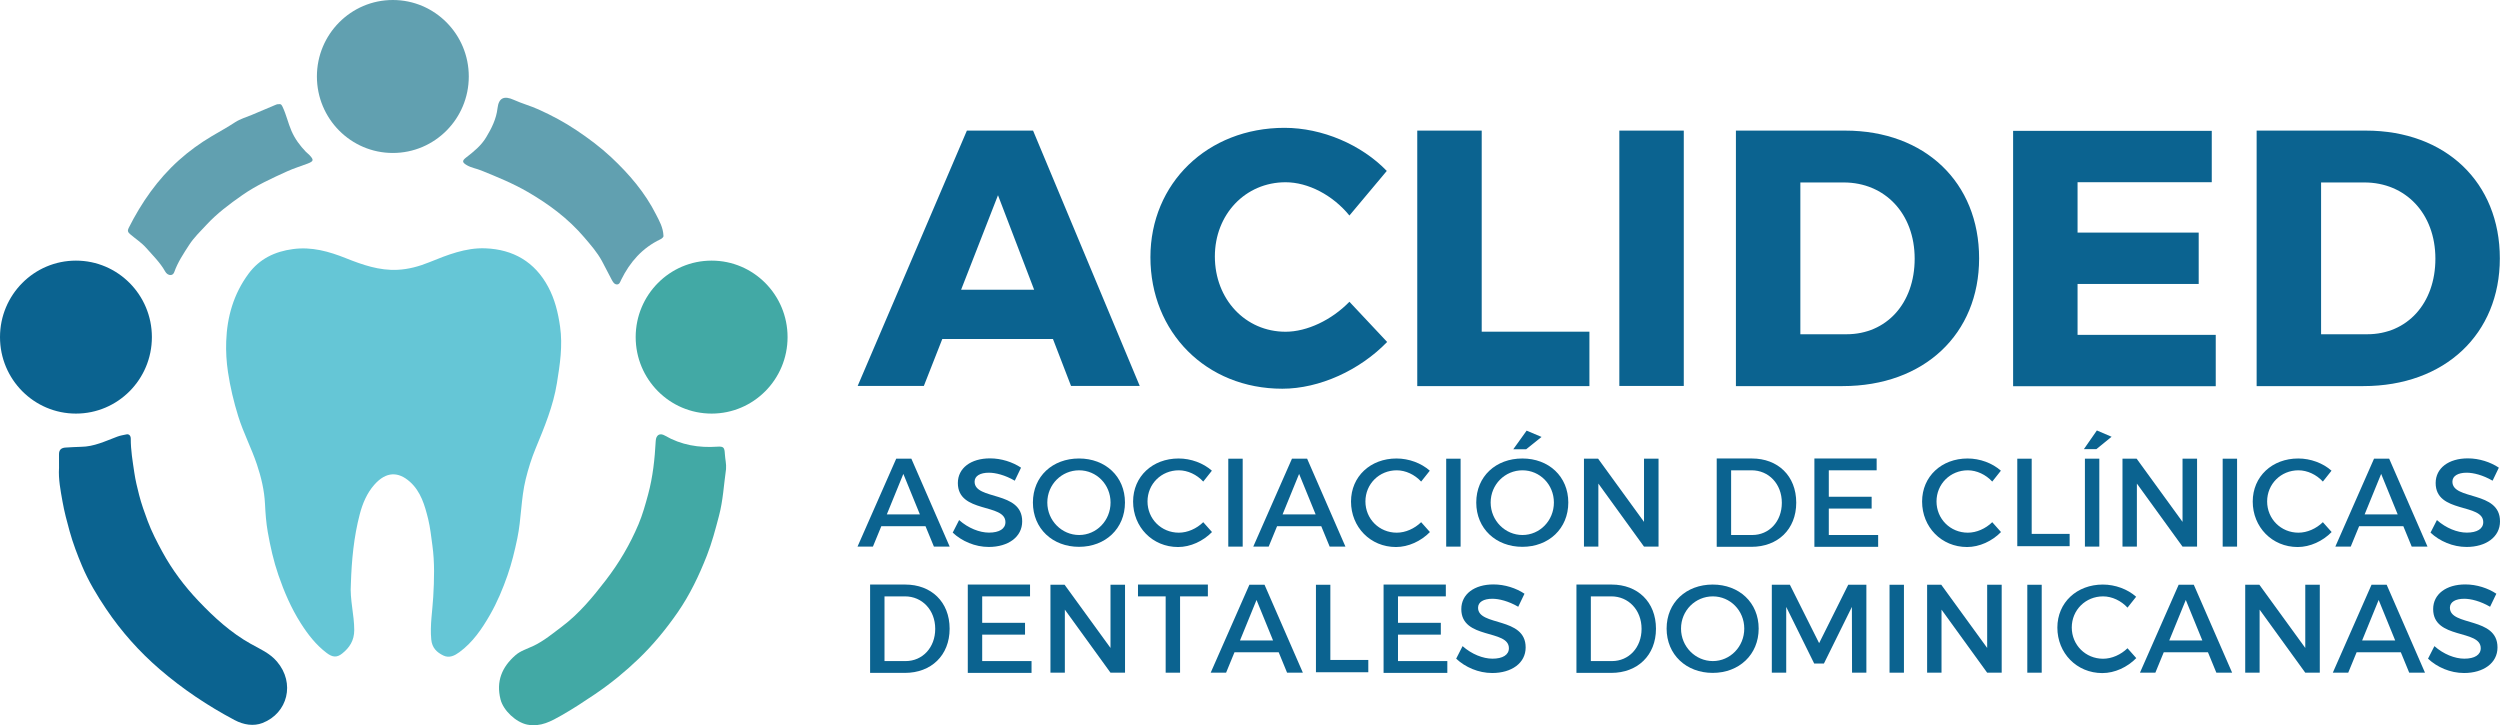 <?xml version="1.0" standalone="no"?>
<!-- Generator: Adobe Fireworks 10, Export SVG Extension by Aaron Beall (http://fireworks.abeall.com) . Version: 0.6.1  -->
<!DOCTYPE svg PUBLIC "-//W3C//DTD SVG 1.1//EN" "http://www.w3.org/Graphics/SVG/1.1/DTD/svg11.dtd">
<svg id="Untitled-P%E1gina%201" viewBox="0 0 293 85" style="background-color:#ffffff00" version="1.1"
	xmlns="http://www.w3.org/2000/svg" xmlns:xlink="http://www.w3.org/1999/xlink" xml:space="preserve"
	x="0px" y="0px" width="293px" height="85px"
>
	<g>
		<g>
			<path d="M 41.122 68.434 C 40.988 70.261 41.521 72.036 41.517 73.857 C 41.514 75.064 40.97 75.904 40.099 76.597 C 39.475 77.094 38.967 77.042 38.283 76.525 C 37.024 75.572 36.077 74.345 35.239 73.025 C 34.122 71.266 33.305 69.362 32.628 67.397 C 32.06 65.749 31.682 64.048 31.38 62.336 C 31.191 61.262 31.111 60.163 31.058 59.071 C 30.98 57.462 30.615 55.935 30.103 54.41 C 29.462 52.501 28.52 50.715 27.923 48.793 C 27.395 47.092 26.984 45.37 26.718 43.598 C 26.538 42.397 26.47 41.209 26.511 40.014 C 26.611 37.123 27.386 34.441 29.122 32.09 C 30.425 30.327 32.212 29.474 34.346 29.191 C 36.537 28.9 38.543 29.464 40.546 30.264 C 42.48 31.035 44.447 31.727 46.59 31.622 C 47.892 31.558 49.117 31.22 50.316 30.734 C 52.432 29.878 54.575 29.013 56.894 29.104 C 60.137 29.231 62.668 30.675 64.246 33.62 C 65.024 35.073 65.403 36.615 65.639 38.265 C 65.963 40.535 65.625 42.706 65.27 44.906 C 64.837 47.596 63.797 50.08 62.767 52.575 C 62.29 53.729 61.917 54.928 61.614 56.157 C 61.052 58.44 61.108 60.798 60.633 63.08 C 60.327 64.551 59.975 66.011 59.475 67.442 C 58.92 69.033 58.273 70.576 57.443 72.029 C 56.491 73.694 55.411 75.285 53.837 76.437 C 53.298 76.832 52.664 77.164 51.97 76.831 C 51.19 76.456 50.634 75.928 50.542 74.942 C 50.386 73.265 50.679 71.627 50.774 69.972 C 50.89 67.951 50.954 65.925 50.673 63.9 C 50.531 62.878 50.428 61.845 50.185 60.848 C 49.791 59.237 49.321 57.6 48.038 56.461 C 46.699 55.27 45.269 55.227 43.873 56.808 C 42.999 57.798 42.493 59.011 42.165 60.262 C 41.464 62.934 41.21 65.677 41.122 68.434 Z" fill="#65c6d6"/>
			<path d="M 6.917 54.834 C 6.917 54.306 6.923 53.778 6.915 53.25 C 6.908 52.683 7.219 52.469 7.737 52.45 C 8.324 52.428 8.911 52.37 9.497 52.366 C 11.018 52.354 12.362 51.692 13.738 51.177 C 14.1 51.041 14.464 50.985 14.824 50.909 C 15.135 50.843 15.327 51.083 15.326 51.41 C 15.319 52.766 15.552 54.099 15.748 55.43 C 15.875 56.292 16.084 57.148 16.302 58 C 16.57 59.051 16.93 60.056 17.308 61.066 C 17.78 62.328 18.396 63.517 19.035 64.69 C 20.182 66.794 21.615 68.7 23.261 70.432 C 25.097 72.364 27.066 74.162 29.399 75.464 C 30.488 76.073 31.616 76.545 32.462 77.538 C 34.613 80.062 33.726 83.579 30.768 84.734 C 29.724 85.141 28.558 84.956 27.495 84.392 C 24.358 82.729 21.42 80.762 18.729 78.447 C 16.326 76.379 14.224 74.019 12.442 71.374 C 11.357 69.764 10.361 68.103 9.611 66.316 C 9.057 64.996 8.544 63.653 8.158 62.258 C 7.838 61.106 7.532 59.946 7.326 58.778 C 7.096 57.48 6.834 56.17 6.917 54.834 Z" fill="#0b6390"/>
			<path d="M 85.091 54.984 C 84.831 56.807 84.744 58.643 84.266 60.453 C 83.849 62.035 83.436 63.617 82.84 65.13 C 81.927 67.449 80.859 69.695 79.431 71.759 C 78.073 73.721 76.57 75.55 74.859 77.198 C 73.274 78.723 71.577 80.11 69.748 81.347 C 68.472 82.211 67.183 83.058 65.851 83.817 C 64.619 84.519 63.354 85.237 61.795 84.925 C 60.477 84.66 58.985 83.269 58.659 81.963 C 58.129 79.841 58.83 78.177 60.405 76.798 C 61.012 76.266 61.788 76.044 62.497 75.709 C 63.741 75.121 64.782 74.244 65.866 73.43 C 67.88 71.917 69.466 69.991 70.997 68.004 C 72.555 65.983 73.835 63.805 74.828 61.459 C 75.306 60.329 75.635 59.144 75.958 57.954 C 76.517 55.892 76.737 53.793 76.851 51.671 C 76.889 50.978 77.332 50.709 77.918 51.048 C 79.833 52.156 81.89 52.503 84.066 52.351 C 84.812 52.299 84.914 52.444 84.955 53.216 C 84.986 53.804 85.145 54.384 85.091 54.984 Z" fill="#42a9a5"/>
			<path d="M 77.762 27.679 C 77.751 27.777 77.619 27.941 77.389 28.051 C 75.28 29.055 73.829 30.711 72.807 32.782 C 72.684 33.032 72.61 33.352 72.291 33.337 C 71.975 33.322 71.816 33.013 71.678 32.758 C 71.29 32.039 70.935 31.302 70.543 30.584 C 69.987 29.565 69.224 28.699 68.476 27.821 C 66.605 25.625 64.344 23.944 61.862 22.503 C 60.11 21.485 58.251 20.732 56.391 19.977 C 55.846 19.755 55.228 19.663 54.715 19.362 C 54.149 19.03 54.134 18.838 54.657 18.437 C 55.538 17.761 56.389 17.068 56.974 16.101 C 57.613 15.043 58.163 13.953 58.308 12.693 C 58.449 11.462 59.084 11.188 60.221 11.704 C 61.164 12.133 62.176 12.403 63.126 12.832 C 64.661 13.525 66.138 14.311 67.544 15.252 C 68.989 16.219 70.373 17.25 71.645 18.441 C 73.735 20.4 75.584 22.553 76.884 25.13 C 77.265 25.885 77.721 26.636 77.762 27.679 Z" fill="#61a0b0"/>
			<path d="M 32.687 12.211 C 32.942 12.161 33.027 12.326 33.127 12.539 C 33.556 13.445 33.763 14.43 34.164 15.352 C 34.573 16.288 35.152 17.063 35.839 17.782 C 35.978 17.927 36.142 18.038 36.283 18.19 C 36.794 18.741 36.78 18.896 36.038 19.18 C 35.251 19.481 34.439 19.723 33.674 20.072 C 31.861 20.897 30.041 21.72 28.397 22.869 C 26.896 23.918 25.437 25.007 24.176 26.369 C 23.478 27.122 22.736 27.831 22.175 28.693 C 21.512 29.714 20.834 30.731 20.421 31.893 C 20.355 32.078 20.211 32.231 20.004 32.235 C 19.706 32.24 19.491 32.053 19.355 31.811 C 18.767 30.765 17.915 29.943 17.134 29.055 C 16.568 28.413 15.86 27.973 15.229 27.426 C 14.989 27.218 14.921 27.033 15.077 26.723 C 16.584 23.729 18.479 21.012 20.97 18.776 C 22.151 17.715 23.446 16.777 24.828 15.957 C 25.741 15.416 26.677 14.905 27.569 14.318 C 28.148 13.937 28.851 13.744 29.499 13.47 C 30.378 13.098 31.259 12.73 32.138 12.356 C 32.312 12.282 32.479 12.191 32.687 12.211 Z" fill="#61a0b0"/>
			<path id="Ellipse" d="M 0 39.509 C 0 34.558 3.985 30.545 8.901 30.545 C 13.816 30.545 17.801 34.558 17.801 39.509 C 17.801 44.46 13.816 48.473 8.901 48.473 C 3.985 48.473 0 44.46 0 39.509 Z" fill="#0b6390"/>
			<path id="Ellipse2" d="M 37.141 8.964 C 37.141 4.013 41.126 0 46.041 0 C 50.957 0 54.942 4.013 54.942 8.964 C 54.942 13.915 50.957 17.928 46.041 17.928 C 41.126 17.928 37.141 13.915 37.141 8.964 Z" fill="#61a0b0"/>
			<path id="Ellipse3" d="M 74.501 39.509 C 74.501 34.558 78.486 30.545 83.402 30.545 C 88.318 30.545 92.303 34.558 92.303 39.509 C 92.303 44.46 88.318 48.473 83.402 48.473 C 78.486 48.473 74.501 44.46 74.501 39.509 Z" fill="#42a9a5"/>
		</g>
		<g>
			<path d="M 123.406 39.729 L 125.525 45.233 L 133.577 45.233 L 121.075 15.307 L 113.319 15.307 L 100.519 45.233 L 108.275 45.233 L 110.437 39.729 L 123.406 39.729 L 123.406 39.729 ZM 121.202 33.958 L 112.641 33.958 L 116.964 22.879 L 121.202 33.958 L 121.202 33.958 Z" fill="#0b6390"/>
			<path d="M 150.543 14.982 C 141.511 14.982 134.829 21.489 134.829 30.142 C 134.829 38.923 141.345 45.558 150.288 45.558 C 154.667 45.558 159.385 43.374 162.573 40.078 L 158.152 35.367 C 156.07 37.509 153.179 38.88 150.671 38.88 C 145.953 38.88 142.382 35.068 142.382 30.056 C 142.382 25.13 145.953 21.36 150.671 21.36 C 153.306 21.36 156.197 22.86 158.152 25.259 L 162.531 20.033 C 159.555 16.951 154.964 14.982 150.543 14.982 L 150.543 14.982 Z" fill="#0b6390"/>
			<path d="M 173.656 38.874 L 173.656 15.307 L 166.103 15.307 L 166.103 45.252 L 186.28 45.252 L 186.28 38.874 L 173.656 38.874 L 173.656 38.874 Z" fill="#0b6390"/>
			<path d="M 197.339 45.233 L 197.339 15.307 L 189.786 15.307 L 189.786 45.233 L 197.339 45.233 L 197.339 45.233 Z" fill="#0b6390"/>
			<path d="M 203.449 15.307 L 203.449 45.251 L 215.951 45.251 C 225.526 45.251 231.952 39.131 231.952 30.279 C 231.952 21.384 225.609 15.307 216.25 15.307 L 203.449 15.307 L 203.449 15.307 ZM 211.002 21.384 L 216.079 21.384 C 220.9 21.384 224.399 25.019 224.399 30.322 C 224.399 35.582 221.071 39.174 216.42 39.174 L 211.002 39.174 L 211.002 21.384 L 211.002 21.384 Z" fill="#0b6390"/>
			<path d="M 259.218 21.355 L 259.218 15.336 L 235.937 15.336 L 235.937 45.265 L 259.685 45.265 L 259.685 39.246 L 243.49 39.246 L 243.49 33.28 L 257.687 33.28 L 257.687 27.26 L 243.49 27.26 L 243.49 21.355 L 259.218 21.355 L 259.218 21.355 Z" fill="#0b6390"/>
			<path d="M 264.478 15.307 L 264.478 45.251 L 276.98 45.251 C 286.555 45.251 292.981 39.131 292.981 30.279 C 292.981 21.384 286.638 15.307 277.279 15.307 L 264.478 15.307 L 264.478 15.307 ZM 272.031 21.384 L 277.108 21.384 C 281.929 21.384 285.428 25.019 285.428 30.322 C 285.428 35.582 282.1 39.174 277.449 39.174 L 272.031 39.174 L 272.031 21.384 L 272.031 21.384 Z" fill="#0b6390"/>
		</g>
		<g>
			<path d="M 108.471 61.673 L 109.455 64.064 L 111.304 64.064 L 106.812 53.759 L 105.036 53.759 L 100.501 64.064 L 102.306 64.064 L 103.29 61.673 L 108.471 61.673 L 108.471 61.673 ZM 107.811 60.288 L 103.935 60.288 L 105.873 55.54 L 107.811 60.288 L 107.811 60.288 Z" fill="#0b6390"/>
			<path d="M 116.03 53.721 C 113.791 53.721 112.26 54.856 112.26 56.612 C 112.26 60.202 117.837 58.948 117.837 61.197 C 117.837 61.976 117.117 62.423 115.912 62.423 C 114.811 62.423 113.479 61.904 112.408 60.952 L 111.658 62.423 C 112.721 63.422 114.267 64.103 115.883 64.103 C 118.152 64.103 119.8 62.937 119.8 61.11 C 119.815 57.477 114.223 58.659 114.223 56.453 C 114.223 55.775 114.884 55.401 115.898 55.401 C 116.677 55.401 117.793 55.674 118.931 56.338 L 119.666 54.811 C 118.692 54.16 117.367 53.721 116.03 53.721 L 116.03 53.721 Z" fill="#0b6390"/>
			<path d="M 126.459 53.735 C 123.367 53.735 121.057 55.823 121.057 58.896 C 121.057 61.954 123.367 64.088 126.459 64.088 C 129.551 64.088 131.846 61.954 131.846 58.896 C 131.846 55.838 129.551 53.735 126.459 53.735 L 126.459 53.735 ZM 126.474 55.12 C 128.501 55.12 130.157 56.771 130.157 58.896 C 130.157 61.022 128.501 62.703 126.474 62.703 C 124.447 62.703 122.745 61.022 122.745 58.896 C 122.745 56.771 124.432 55.12 126.474 55.12 L 126.474 55.12 Z" fill="#0b6390"/>
			<path d="M 138.128 53.735 C 135.089 53.735 132.799 55.833 132.799 58.783 C 132.799 61.763 135.06 64.111 138.069 64.111 C 139.523 64.111 141.005 63.423 142.047 62.356 L 141.02 61.2 C 140.242 61.956 139.185 62.43 138.157 62.43 C 136.102 62.43 134.488 60.814 134.488 58.768 C 134.488 56.722 136.102 55.12 138.157 55.12 C 139.2 55.12 140.271 55.625 141.02 56.441 L 142.033 55.166 C 141.034 54.276 139.581 53.735 138.128 53.735 L 138.128 53.735 Z" fill="#0b6390"/>
			<path d="M 145.643 64.064 L 145.643 53.759 L 143.955 53.759 L 143.955 64.064 L 145.643 64.064 L 145.643 64.064 Z" fill="#0b6390"/>
			<path d="M 154.853 61.673 L 155.837 64.064 L 157.686 64.064 L 153.195 53.759 L 151.418 53.759 L 146.883 64.064 L 148.688 64.064 L 149.672 61.673 L 154.853 61.673 L 154.853 61.673 ZM 154.193 60.288 L 150.318 60.288 L 152.255 55.54 L 154.193 60.288 L 154.193 60.288 Z" fill="#0b6390"/>
			<path d="M 163.667 53.735 C 160.629 53.735 158.339 55.833 158.339 58.783 C 158.339 61.763 160.6 64.111 163.609 64.111 C 165.062 64.111 166.545 63.423 167.587 62.356 L 166.559 61.2 C 165.781 61.956 164.724 62.43 163.697 62.43 C 161.642 62.43 160.027 60.814 160.027 58.768 C 160.027 56.722 161.642 55.12 163.697 55.12 C 164.739 55.12 165.811 55.625 166.559 56.441 L 167.572 55.166 C 166.574 54.276 165.121 53.735 163.667 53.735 L 163.667 53.735 Z" fill="#0b6390"/>
			<path d="M 171.182 64.064 L 171.182 53.759 L 169.494 53.759 L 169.494 64.064 L 171.182 64.064 L 171.182 64.064 Z" fill="#0b6390"/>
			<path d="M 180.668 51.209 L 178.922 50.47 L 177.353 52.657 L 178.863 52.657 L 180.668 51.209 L 180.668 51.209 ZM 178.419 53.735 C 175.327 53.735 173.017 55.823 173.017 58.896 C 173.017 61.954 175.327 64.088 178.419 64.088 C 181.511 64.088 183.805 61.954 183.805 58.896 C 183.805 55.838 181.511 53.735 178.419 53.735 L 178.419 53.735 ZM 178.434 55.12 C 180.46 55.12 182.117 56.771 182.117 58.896 C 182.117 61.022 180.46 62.703 178.434 62.703 C 176.407 62.703 174.705 61.022 174.705 58.896 C 174.705 56.771 176.392 55.12 178.434 55.12 L 178.434 55.12 Z" fill="#0b6390"/>
			<path d="M 194.381 64.064 L 194.381 53.759 L 192.678 53.759 L 192.678 61.164 L 187.3 53.759 L 185.64 53.759 L 185.64 64.064 L 187.328 64.064 L 187.328 56.674 L 192.678 64.064 L 194.381 64.064 L 194.381 64.064 Z" fill="#0b6390"/>
			<path d="M 201.199 53.735 L 201.199 64.088 L 205.282 64.088 C 208.34 64.088 210.519 62.051 210.519 58.912 C 210.519 55.758 208.355 53.735 205.325 53.735 L 201.199 53.735 L 201.199 53.735 ZM 202.887 55.12 L 205.296 55.12 C 207.287 55.12 208.831 56.706 208.831 58.928 C 208.831 61.134 207.331 62.703 205.368 62.703 L 202.887 62.703 L 202.887 55.12 L 202.887 55.12 Z" fill="#0b6390"/>
			<path d="M 219.943 55.12 L 219.943 53.735 L 212.647 53.735 L 212.647 64.088 L 220.119 64.088 L 220.119 62.703 L 214.335 62.703 L 214.335 59.604 L 219.356 59.604 L 219.356 58.219 L 214.335 58.219 L 214.335 55.12 L 219.943 55.12 L 219.943 55.12 Z" fill="#0b6390"/>
			<path d="M 230.599 53.735 C 227.56 53.735 225.27 55.833 225.27 58.783 C 225.27 61.763 227.531 64.111 230.54 64.111 C 231.993 64.111 233.476 63.423 234.518 62.356 L 233.491 61.2 C 232.713 61.956 231.656 62.43 230.628 62.43 C 228.573 62.43 226.959 60.814 226.959 58.768 C 226.959 56.722 228.573 55.12 230.628 55.12 C 231.67 55.12 232.742 55.625 233.491 56.441 L 234.504 55.166 C 233.505 54.276 232.052 53.735 230.599 53.735 L 230.599 53.735 Z" fill="#0b6390"/>
			<path d="M 238.114 62.572 L 238.114 53.759 L 236.426 53.759 L 236.426 64.013 L 242.561 64.013 L 242.561 62.572 L 238.114 62.572 L 238.114 62.572 Z" fill="#0b6390"/>
			<path d="M 247.478 51.188 L 245.754 50.45 L 244.234 52.636 L 245.697 52.636 L 247.478 51.188 L 247.478 51.188 ZM 246.04 64.064 L 246.04 53.759 L 244.352 53.759 L 244.352 64.064 L 246.04 64.064 L 246.04 64.064 Z" fill="#0b6390"/>
			<path d="M 257.496 64.064 L 257.496 53.759 L 255.793 53.759 L 255.793 61.164 L 250.415 53.759 L 248.755 53.759 L 248.755 64.064 L 250.443 64.064 L 250.443 56.674 L 255.793 64.064 L 257.496 64.064 L 257.496 64.064 Z" fill="#0b6390"/>
			<path d="M 262.185 64.064 L 262.185 53.759 L 260.497 53.759 L 260.497 64.064 L 262.185 64.064 L 262.185 64.064 Z" fill="#0b6390"/>
			<path d="M 269.349 53.735 C 266.31 53.735 264.02 55.833 264.02 58.783 C 264.02 61.763 266.281 64.111 269.29 64.111 C 270.743 64.111 272.226 63.423 273.268 62.356 L 272.24 61.2 C 271.462 61.956 270.405 62.43 269.378 62.43 C 267.323 62.43 265.708 60.814 265.708 58.768 C 265.708 56.722 267.323 55.12 269.378 55.12 C 270.42 55.12 271.492 55.625 272.24 56.441 L 273.253 55.166 C 272.255 54.276 270.802 53.735 269.349 53.735 L 269.349 53.735 Z" fill="#0b6390"/>
			<path d="M 281.671 61.673 L 282.654 64.064 L 284.504 64.064 L 280.012 53.759 L 278.236 53.759 L 273.7 64.064 L 275.505 64.064 L 276.489 61.673 L 281.671 61.673 L 281.671 61.673 ZM 281.01 60.288 L 277.135 60.288 L 279.072 55.54 L 281.01 60.288 L 281.01 60.288 Z" fill="#0b6390"/>
			<path d="M 289.229 53.721 C 286.991 53.721 285.459 54.856 285.459 56.612 C 285.459 60.202 291.037 58.948 291.037 61.197 C 291.037 61.976 290.317 62.423 289.112 62.423 C 288.01 62.423 286.679 61.904 285.608 60.952 L 284.857 62.423 C 285.92 63.422 287.466 64.103 289.083 64.103 C 291.351 64.103 293 62.937 293 61.11 C 293.015 57.477 287.422 58.659 287.422 56.453 C 287.422 55.775 288.084 55.401 289.097 55.401 C 289.876 55.401 290.993 55.674 292.131 56.338 L 292.865 54.811 C 291.891 54.16 290.567 53.721 289.229 53.721 L 289.229 53.721 Z" fill="#0b6390"/>
			<path d="M 101.976 68.51 L 101.976 78.863 L 106.059 78.863 C 109.118 78.863 111.296 76.825 111.296 73.687 C 111.296 70.532 109.132 68.51 106.102 68.51 L 101.976 68.51 L 101.976 68.51 ZM 103.664 69.895 L 106.073 69.895 C 108.064 69.895 109.608 71.48 109.608 73.702 C 109.608 75.908 108.108 77.478 106.146 77.478 L 103.664 77.478 L 103.664 69.895 L 103.664 69.895 Z" fill="#0b6390"/>
			<path d="M 120.72 69.895 L 120.72 68.51 L 113.425 68.51 L 113.425 78.863 L 120.896 78.863 L 120.896 77.478 L 115.113 77.478 L 115.113 74.379 L 120.133 74.379 L 120.133 72.994 L 115.113 72.994 L 115.113 69.895 L 120.72 69.895 L 120.72 69.895 Z" fill="#0b6390"/>
			<path d="M 131.853 78.839 L 131.853 68.534 L 130.15 68.534 L 130.15 75.939 L 124.772 68.534 L 123.112 68.534 L 123.112 78.839 L 124.8 78.839 L 124.8 71.449 L 130.15 78.839 L 131.853 78.839 L 131.853 78.839 Z" fill="#0b6390"/>
			<path d="M 141.563 69.895 L 141.563 68.51 L 133.372 68.51 L 133.372 69.895 L 136.616 69.895 L 136.616 78.839 L 138.304 78.839 L 138.304 69.895 L 141.563 69.895 L 141.563 69.895 Z" fill="#0b6390"/>
			<path d="M 149.863 76.447 L 150.846 78.839 L 152.696 78.839 L 148.204 68.534 L 146.428 68.534 L 141.892 78.839 L 143.698 78.839 L 144.681 76.447 L 149.863 76.447 L 149.863 76.447 ZM 149.202 75.062 L 145.327 75.062 L 147.265 70.314 L 149.202 75.062 L 149.202 75.062 Z" fill="#0b6390"/>
			<path d="M 155.917 77.347 L 155.917 68.534 L 154.229 68.534 L 154.229 78.787 L 160.365 78.787 L 160.365 77.347 L 155.917 77.347 L 155.917 77.347 Z" fill="#0b6390"/>
			<path d="M 169.451 69.895 L 169.451 68.51 L 162.155 68.51 L 162.155 78.863 L 169.627 78.863 L 169.627 77.478 L 163.844 77.478 L 163.844 74.379 L 168.864 74.379 L 168.864 72.994 L 163.844 72.994 L 163.844 69.895 L 169.451 69.895 L 169.451 69.895 Z" fill="#0b6390"/>
			<path d="M 175.035 68.495 C 172.797 68.495 171.265 69.63 171.265 71.386 C 171.265 74.976 176.843 73.722 176.843 75.971 C 176.843 76.75 176.123 77.197 174.918 77.197 C 173.816 77.197 172.484 76.678 171.414 75.726 L 170.663 77.197 C 171.726 78.196 173.272 78.877 174.888 78.877 C 177.157 78.877 178.806 77.712 178.806 75.885 C 178.82 72.251 173.228 73.433 173.228 71.227 C 173.228 70.55 173.889 70.175 174.903 70.175 C 175.682 70.175 176.798 70.449 177.937 71.112 L 178.671 69.585 C 177.697 68.934 176.372 68.495 175.035 68.495 L 175.035 68.495 Z" fill="#0b6390"/>
			<path d="M 184.759 68.51 L 184.759 78.863 L 188.843 78.863 C 191.901 78.863 194.08 76.825 194.08 73.687 C 194.08 70.532 191.916 68.51 188.886 68.51 L 184.759 68.51 L 184.759 68.51 ZM 186.447 69.895 L 188.857 69.895 C 190.848 69.895 192.392 71.48 192.392 73.702 C 192.392 75.908 190.891 77.478 188.929 77.478 L 186.447 77.478 L 186.447 69.895 L 186.447 69.895 Z" fill="#0b6390"/>
			<path d="M 200.729 68.51 C 197.637 68.51 195.327 70.597 195.327 73.671 C 195.327 76.728 197.637 78.863 200.729 78.863 C 203.821 78.863 206.116 76.728 206.116 73.671 C 206.116 70.613 203.821 68.51 200.729 68.51 L 200.729 68.51 ZM 200.744 69.895 C 202.771 69.895 204.428 71.545 204.428 73.671 C 204.428 75.796 202.771 77.478 200.744 77.478 C 198.717 77.478 197.016 75.796 197.016 73.671 C 197.016 71.545 198.702 69.895 200.744 69.895 L 200.744 69.895 Z" fill="#0b6390"/>
			<path d="M 218.739 78.839 L 218.739 68.534 L 216.612 68.534 L 213.201 75.379 L 209.775 68.534 L 207.657 68.534 L 207.657 78.839 L 209.345 78.839 L 209.345 71.13 L 212.623 77.763 L 213.765 77.763 L 217.042 71.13 L 217.059 78.839 L 218.739 78.839 L 218.739 78.839 Z" fill="#0b6390"/>
			<path d="M 223.142 78.839 L 223.142 68.534 L 221.454 68.534 L 221.454 78.839 L 223.142 78.839 L 223.142 78.839 Z" fill="#0b6390"/>
			<path d="M 234.598 78.839 L 234.598 68.534 L 232.896 68.534 L 232.896 75.939 L 227.517 68.534 L 225.858 68.534 L 225.858 78.839 L 227.546 78.839 L 227.546 71.449 L 232.896 78.839 L 234.598 78.839 L 234.598 78.839 Z" fill="#0b6390"/>
			<path d="M 239.288 78.839 L 239.288 68.534 L 237.6 68.534 L 237.6 78.839 L 239.288 78.839 L 239.288 78.839 Z" fill="#0b6390"/>
			<path d="M 246.451 68.51 C 243.412 68.51 241.123 70.607 241.123 73.557 C 241.123 76.537 243.383 78.885 246.392 78.885 C 247.846 78.885 249.328 78.197 250.37 77.13 L 249.343 75.974 C 248.565 76.73 247.508 77.204 246.48 77.204 C 244.425 77.204 242.811 75.588 242.811 73.543 C 242.811 71.497 244.425 69.895 246.48 69.895 C 247.523 69.895 248.594 70.4 249.343 71.215 L 250.356 69.94 C 249.357 69.05 247.904 68.51 246.451 68.51 L 246.451 68.51 Z" fill="#0b6390"/>
			<path d="M 258.773 76.447 L 259.757 78.839 L 261.606 78.839 L 257.114 68.534 L 255.338 68.534 L 250.803 78.839 L 252.608 78.839 L 253.591 76.447 L 258.773 76.447 L 258.773 76.447 ZM 258.113 75.062 L 254.237 75.062 L 256.175 70.314 L 258.113 75.062 L 258.113 75.062 Z" fill="#0b6390"/>
			<path d="M 271.88 78.839 L 271.88 68.534 L 270.178 68.534 L 270.178 75.939 L 264.799 68.534 L 263.139 68.534 L 263.139 78.839 L 264.827 78.839 L 264.827 71.449 L 270.178 78.839 L 271.88 78.839 L 271.88 78.839 Z" fill="#0b6390"/>
			<path d="M 281.377 76.447 L 282.361 78.839 L 284.21 78.839 L 279.718 68.534 L 277.942 68.534 L 273.406 78.839 L 275.212 78.839 L 276.195 76.447 L 281.377 76.447 L 281.377 76.447 ZM 280.716 75.062 L 276.841 75.062 L 278.779 70.314 L 280.716 75.062 L 280.716 75.062 Z" fill="#0b6390"/>
			<path d="M 288.936 68.495 C 286.697 68.495 285.166 69.63 285.166 71.386 C 285.166 74.976 290.743 73.722 290.743 75.971 C 290.743 76.75 290.023 77.197 288.818 77.197 C 287.716 77.197 286.385 76.678 285.314 75.726 L 284.564 77.197 C 285.627 78.196 287.173 78.877 288.789 78.877 C 291.058 78.877 292.706 77.712 292.706 75.885 C 292.721 72.251 287.129 73.433 287.129 71.227 C 287.129 70.55 287.79 70.175 288.804 70.175 C 289.582 70.175 290.699 70.449 291.837 71.112 L 292.572 69.585 C 291.598 68.934 290.273 68.495 288.936 68.495 L 288.936 68.495 Z" fill="#0b6390"/>
		</g>
	</g>
</svg>